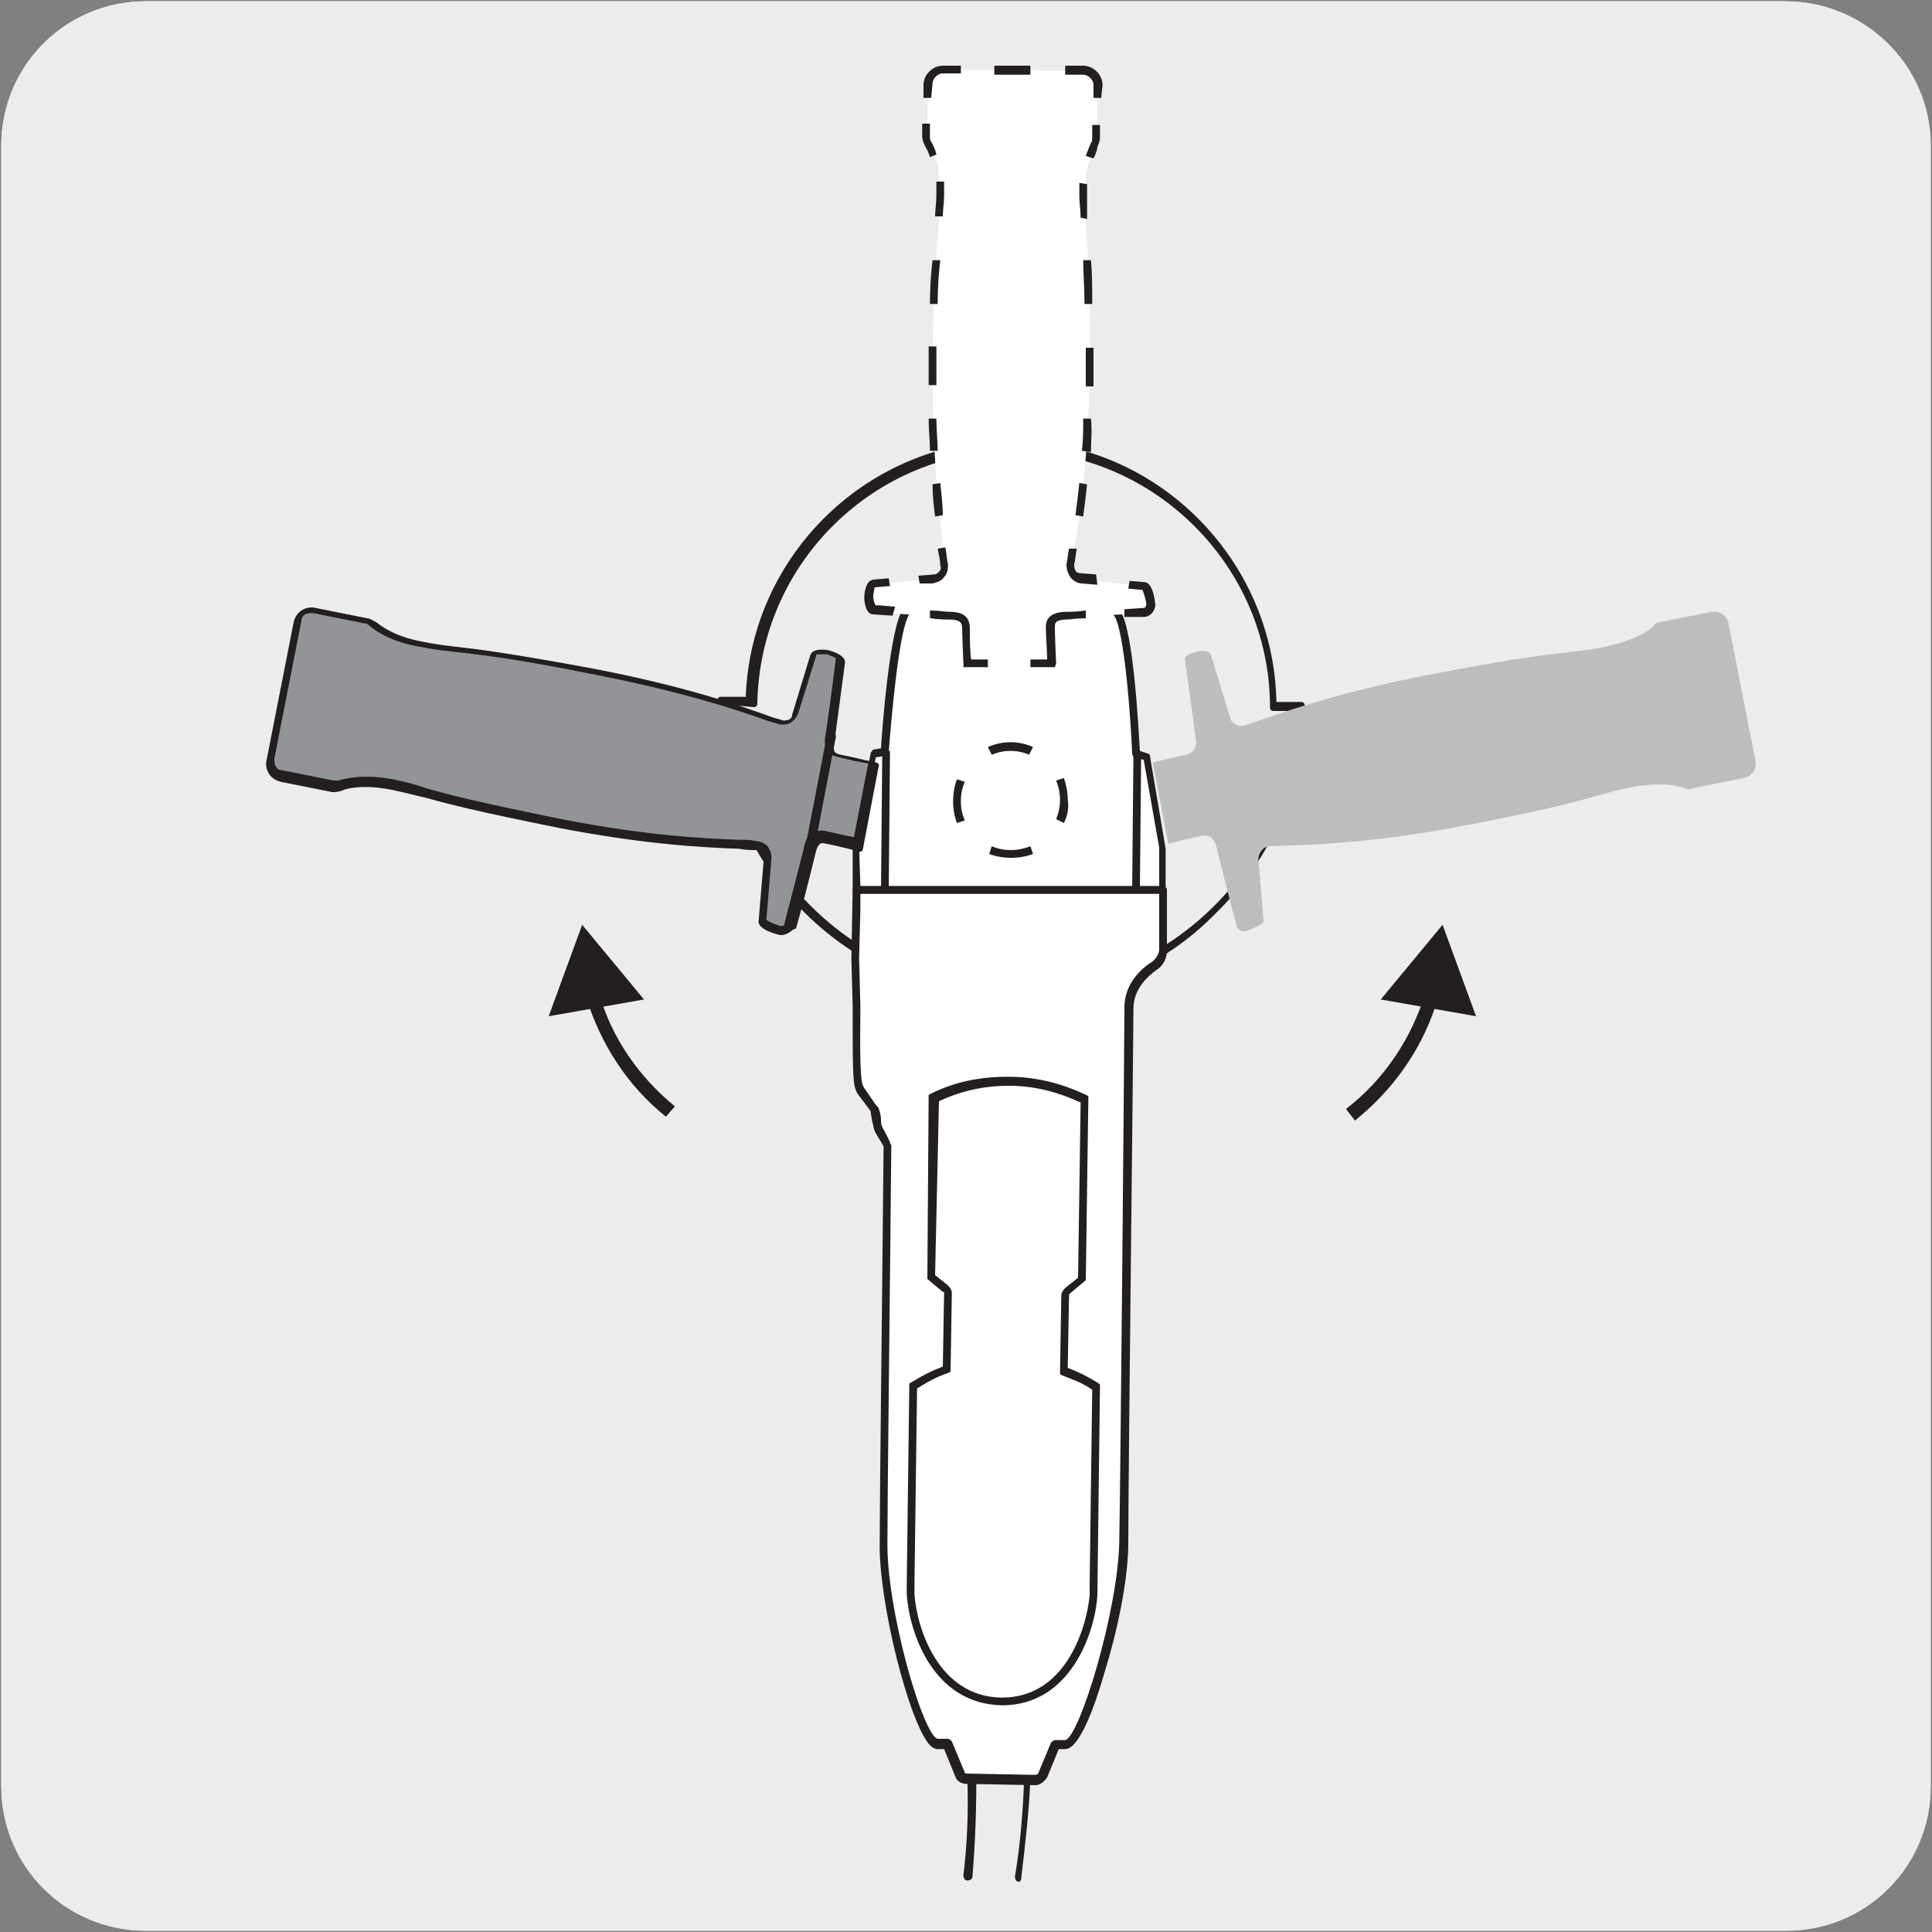 <?xml version="1.0" encoding="utf-8"?>
<!-- Generator: Adobe Illustrator 27.0.1, SVG Export Plug-In . SVG Version: 6.00 Build 0)  -->
<svg version="1.1" xmlns="http://www.w3.org/2000/svg" xmlns:xlink="http://www.w3.org/1999/xlink" x="0px" y="0px"
	 viewBox="0 0 150 150" style="enable-background:new 0 0 150 150;" xml:space="preserve">
<rect x="0" y="0" width="150" height="150" fill="#808080" stroke="none"/>
<style type="text/css">
	.st0{fill:#EDECEC;}
	.st1{clip-path:url(#SVGID_00000126304697213292974420000017366372347587961473_);}
	.st2{fill:#231F20;}
	.st3{fill:#FFFFFF;}
	.st4{fill:#929497;}
	.st5{fill:#BBBDBF;}
</style>
<g id="Capa_1">
	<g id="Capa_2_00000153668088940151777140000001312934053299105197_">
		<path class="st0" d="M11.3,0.1h127.3c6.2,0,11.3,5,11.3,11.2v127.4c0,6.2-5,11.2-11.2,11.2l0,0H11.3c-6.2,0-11.2-5-11.2-11.2l0,0
			l0,0V11.3C0.1,5.1,5.1,0.1,11.3,0.1L11.3,0.1z"/>
		<path class="st0" d="M11.3,0.1h127.3c6.2,0,11.3,5,11.3,11.2v127.4c0,6.2-5,11.2-11.2,11.2l0,0H11.3c-6.2,0-11.2-5-11.2-11.2l0,0
			l0,0V11.3C0.1,5.1,5.1,0.1,11.3,0.1L11.3,0.1z"/>
	</g>
</g>
<g id="Layer_2">
	<g>
		<defs>
			<polygon id="SVGID_1_" points="119.4,80.9 138.5,83.8 138.7,67.8 121.7,65.1 			"/>
		</defs>
		<clipPath id="SVGID_00000127753307655021699180000017556322352275855750_">
			<use xlink:href="#SVGID_1_"  style="overflow:visible;"/>
		</clipPath>
		<g style="clip-path:url(#SVGID_00000127753307655021699180000017556322352275855750_);">
			<defs>
				
					<rect id="SVGID_00000119085931953168096420000007808037502868624560_" x="123.3" y="63.5" transform="matrix(0.148 -0.989 0.989 0.148 38.362 193.493)" width="16.2" height="22"/>
			</defs>
			<clipPath id="SVGID_00000051381330703039213280000013783143944828825783_">
				<use xlink:href="#SVGID_00000119085931953168096420000007808037502868624560_"  style="overflow:visible;"/>
			</clipPath>
		</g>
	</g>
	<g>
		<path class="st2" d="M79.1,146.1C79,146.1,79,146.1,79.1,146.1c-0.2,0-0.3-0.2-0.3-0.4c0.4-2.4,0.6-4.8,0.7-7.2l-3.7-0.1
			c0,2.4-0.1,4.9-0.3,7.3c0,0.2-0.2,0.3-0.4,0.3c-0.2,0-0.3-0.2-0.3-0.4c0.3-2.5,0.4-5.1,0.3-7.6c0-0.1,0-0.2,0.1-0.2
			c0.1-0.1,0.1-0.1,0.2-0.1h0l4.3,0.1c0.1,0,0.2,0,0.2,0.1c0.1,0.1,0.1,0.1,0.1,0.2c-0.1,2.5-0.4,5.1-0.7,7.6
			C79.3,146,79.2,146.1,79.1,146.1z M78.6,77.5c-0.1,0-0.2,0-0.2,0C65.7,77.4,55.6,67,55.7,54.4c0-0.2,0.1-0.3,0.3-0.3h0l1.9,0
			c0.4-11,9.5-19.9,20.6-19.9c0.1,0,0.1,0,0.2,0c11.1,0.1,20.2,9.2,20.4,20.3l1.9,0c0.2,0,0.3,0.1,0.3,0.3
			c-0.1,6.1-2.5,11.8-6.9,16.1C90.2,75.2,84.6,77.5,78.6,77.5z M56.4,54.7c0.1,12.1,9.8,22,22,22.1c0.1,0,0.2,0,0.2,0
			c5.8,0,11.3-2.2,15.5-6.3c4.2-4.1,6.5-9.5,6.7-15.3l-1.9,0c-0.2,0-0.3-0.1-0.3-0.3v-0.2c-0.1-10.8-9-19.6-19.7-19.7
			c-0.1,0-0.1,0-0.2,0c-10.8,0-19.7,8.7-19.9,19.6c0,0.2-0.1,0.3-0.3,0.3h0L56.4,54.7z"/>
	</g>
	<g>
		<path class="st3" d="M90.3,65.8l-1.2-7.1l-0.9-0.2c0,0-0.4-9.4-1.4-10.9c-1-1.5-3.8-2.2-7.6-2.2l-1.2,0c-3.8,0-6.6,0.6-7.6,2.1
			c-1.1,1.5-1.6,10.9-1.6,10.9l-0.9,0.2l-1.4,7.1l0,3.6h23.8L90.3,65.8z"/>
	</g>
	<g>
		<path class="st2" d="M90.3,69.5H66.5c-0.1,0-0.2,0-0.2-0.1c-0.1-0.1-0.1-0.1-0.1-0.2l0-3.6l1.4-7.1c0-0.1,0.1-0.2,0.2-0.3l0.6-0.1
			c0.1-1.7,0.7-9.4,1.7-10.8c1.1-1.5,3.6-2.2,7.6-2.2c0.1,0,0.2,0,0.3,0l1.2,0c4.1,0,6.8,0.8,7.8,2.4c1,1.4,1.4,9.1,1.5,10.8
			l0.6,0.2c0.1,0,0.2,0.1,0.2,0.3l1.2,7.1c0,0,0,0,0,0.1l0,3.4C90.6,69.3,90.5,69.5,90.3,69.5z M66.8,68.8H90l0-3L88.8,59l-0.7-0.2
			c-0.1,0-0.2-0.2-0.2-0.3c-0.1-2.6-0.6-9.6-1.4-10.7c-0.9-1.3-3.5-2.1-7.3-2.1l-1.2,0c-0.1,0-0.2,0-0.3,0c-3.7,0-6.1,0.7-7.1,2
			c-0.8,1.1-1.4,8.1-1.6,10.7c0,0.1-0.1,0.3-0.3,0.3l-0.7,0.1l-1.3,6.9L66.8,68.8z"/>
	</g>
	<g>
		<path class="st3" d="M66.5,69.2v1.5l-0.1,3.8l0.1,3.7c0,3.4,0,5.8,0.2,6.3c0.2,0.5,0.9,1.2,1.2,1.7c0.2,0.5,0.1,1,0.3,1.5
			c0.2,0.5,0.7,1.2,0.7,1.2l0,0.1c-0.1,11.2-0.3,27.3-0.3,30.7c-0.1,5.2,2.8,15.8,4.2,15.8l0.8,0l1,2.4c0.1,0.2,0.3,0.3,0.5,0.3
			l5.4,0.1c0.2,0,0.4-0.1,0.5-0.3l1-2.4l0.8,0c1.4,0,4.5-10.5,4.5-15.7c0.1-5.2,0.4-39.1,0.4-41.5c0-1.6,1.2-2.7,2-3.3
			c0.4-0.3,0.7-0.8,0.7-1.3l0-4.7H66.5z"/>
	</g>
	<g>
		<path class="st2" d="M80.4,138.6l-5.4-0.1c-0.3,0-0.7-0.2-0.8-0.5l-0.9-2.2l-0.5,0c-0.2,0-0.4-0.1-0.6-0.3
			c-1.6-1.7-4-11.1-3.9-15.8c0-3.4,0.2-19.5,0.3-30.7c-0.1-0.2-0.5-0.8-0.7-1.2c-0.1-0.3-0.1-0.5-0.2-0.8c0-0.2-0.1-0.5-0.1-0.7
			c-0.1-0.2-0.3-0.4-0.5-0.7c-0.3-0.4-0.6-0.7-0.7-1.1c-0.2-0.5-0.2-2.3-0.2-6.4l-0.1-3.7l0.1-5.3c0-0.2,0.1-0.3,0.3-0.3h23.8
			c0.1,0,0.2,0,0.2,0.1c0.1,0.1,0.1,0.1,0.1,0.2l0,4.7c0,0.6-0.3,1.2-0.8,1.5c-0.7,0.5-1.8,1.5-1.8,3c0,2.4-0.4,36.4-0.4,41.5
			c0,2.9-0.9,7-1.8,9.9c-0.8,2.8-2,6.1-3.1,6.1c0,0,0,0,0,0l-0.5,0l-0.9,2.2C81,138.4,80.7,138.6,80.4,138.6z M66.8,69.5v1.1
			l-0.1,3.8l0.1,3.7c0,1.5-0.1,5.6,0.2,6.2c0.1,0.2,0.4,0.6,0.6,0.9c0.2,0.3,0.4,0.6,0.6,0.8c0.1,0.3,0.2,0.6,0.2,0.9
			c0,0.2,0,0.4,0.1,0.6c0.2,0.4,0.6,1.1,0.6,1.2c0,0.1,0.1,0.2,0.1,0.2c-0.1,11.2-0.3,27.3-0.3,30.7c-0.1,5.4,2.8,15.2,3.9,15.4
			l0.8,0c0.1,0,0.2,0.1,0.3,0.2l1,2.4c0,0.1,0.1,0.1,0.2,0.1l5.3,0.1c0.1,0,0.2-0.1,0.2-0.1l1-2.4c0.1-0.1,0.2-0.2,0.3-0.2h0l0.8,0
			c1.1-0.2,4.1-10,4.2-15.4c0.1-5.2,0.4-39.1,0.4-41.5c0-1.8,1.3-3,2.1-3.5c0.3-0.2,0.6-0.6,0.6-1l0-4.3H66.8z"/>
	</g>
	<g>
		<path class="st2" d="M69,69.2l-0.6,0l0.1-10.9l0.6,0L69,69.2z M88.5,69.1l-0.6,0l0.1-10.6l0.6,0L88.5,69.1z"/>
	</g>
	<g>
		<path class="st2" d="M51.7,86.7c-3-2.4-5.1-5.7-6.2-9.3l1-0.3c1,3.5,3.1,6.5,5.9,8.8L51.7,86.7z"/>
	</g>
	<g>
		<polygon class="st2" points="42.6,78.9 45.2,71.8 50,77.6 		"/>
	</g>
	<g>
		<path class="st2" d="M105.2,87l-0.7-0.9c3-2.3,5.1-5.5,6.2-9.1l1,0.3C110.6,81.2,108.3,84.5,105.2,87z"/>
	</g>
	<g>
		<polygon class="st2" points="107.2,77.6 112,71.8 114.6,78.9 		"/>
	</g>
	<g>
		<path class="st2" d="M77.8,132.4C77.8,132.4,77.8,132.4,77.8,132.4c-5.4-0.1-7.2-5.7-7.4-8.6l0-0.9l0.2-15.5l0.2-0.1
			c0.8-0.5,1.6-0.9,2.4-1.2l0.1-5.7c0-0.1,0-0.1-0.1-0.1l-1.2-1v-0.1L72.1,85l0.2-0.1c1.8-0.9,3.8-1.3,5.9-1.3c0,0,0.1,0,0.1,0
			c2.1,0,4.1,0.5,6,1.4l0.2,0.1v0.2l-0.2,14.1l-1.2,1c0,0-0.1,0.1-0.1,0.1l-0.1,5.7c0.8,0.3,1.6,0.7,2.4,1.2l0.1,0.1v0.2l-0.2,16.2
			C85,126.8,83.1,132.4,77.8,132.4z M71.2,107.8l-0.2,15.1l0,0.9c0.2,2.7,1.9,7.9,6.7,8c0,0,0,0,0.1,0c4.8,0,6.5-5.1,6.8-7.9l0-0.9
			l0.2-15.1c-0.7-0.5-1.5-0.8-2.3-1.1l-0.2-0.1v-0.2l0.1-5.9c0-0.2,0.1-0.4,0.3-0.6l1-0.8l0.2-13.6c-1.7-0.8-3.6-1.3-5.5-1.3
			c0,0-0.1,0-0.1,0c-1.9,0-3.7,0.4-5.4,1.2L72.6,99l1,0.8c0.2,0.2,0.3,0.4,0.3,0.6l-0.1,6.1l-0.2,0.1
			C72.7,106.9,72,107.3,71.2,107.8z"/>
	</g>
	<g>
		<path class="st4" d="M60.6,72.3c-0.3-0.1-1.4-0.5-1.4-0.8l0.4-4.8c0-0.5-0.4-1-0.9-1c-2.5-0.1-7.2-0.1-15.1-1.6
			c-10-1.9-10.3-2.5-13.1-3c-2.2-0.4-3.5-0.1-4,0.1c-0.2,0.1-0.4,0.1-0.6,0l-4-0.8c-0.6-0.1-1-0.7-0.9-1.3L23,48.3
			c0.1-0.6,0.7-1,1.3-0.9l4,0.8c0.2,0,0.4,0.1,0.5,0.3c0.4,0.4,1.5,1.1,3.7,1.6c2.9,0.6,3.4,0.2,13.3,2.1c7.9,1.5,12.3,3.2,14.7,4
			c0.5,0.2,1.1-0.1,1.2-0.6l1.4-4.6c0.1-0.3,0.8-0.3,1.1-0.2c0.3,0.1,1,0.3,0.9,0.6c-0.2,1.4-0.7,5.1-0.8,5.9
			c-0.2,1,0.1,1.3,0.7,1.5c0.6,0.1,2.6,0.6,2.6,0.6l-1.2,6.3c0,0-2-0.5-2.6-0.6c-0.6-0.1-1,0.1-1.2,1.1c-0.2,0.8-1.1,4.4-1.5,5.8
			C61.2,71.9,61.2,72.3,60.6,72.3"/>
	</g>
	<g>
		<path class="st2" d="M60.6,72.6C60.5,72.6,60.5,72.6,60.6,72.6c-0.1,0-1.8-0.4-1.7-1.1l0.4-4.8c0-0.2,0-0.3-0.2-0.5
			C59,66.1,58.9,66,58.7,66c-0.4,0-0.8,0-1.3-0.1c-2.7-0.1-7.1-0.3-13.9-1.6c-6.5-1.3-8.8-1.9-10.6-2.4c-0.9-0.2-1.6-0.4-2.6-0.6
			c-2.1-0.4-3.4-0.1-3.8,0.1c-0.3,0.1-0.5,0.1-0.7,0.1l-4-0.8c-0.4-0.1-0.7-0.3-0.9-0.6c-0.2-0.3-0.3-0.7-0.2-1.1l2.1-10.7
			c0.1-0.4,0.3-0.7,0.6-0.9c0.3-0.2,0.7-0.3,1.1-0.2l4,0.8c0.2,0,0.5,0.2,0.7,0.3c0.4,0.3,1.4,1.1,3.5,1.5c1,0.2,1.7,0.3,2.6,0.4
			c1.8,0.2,4.2,0.5,10.7,1.7c7.3,1.4,11.5,2.9,14,3.8l0.7,0.2c0.2,0.1,0.3,0,0.5,0c0.2-0.1,0.3-0.2,0.3-0.4l1.4-4.6
			c0.2-0.7,1.5-0.4,1.5-0.4c0.3,0.1,1.3,0.4,1.2,1c-0.3,2.3-0.7,5.2-0.8,6c-0.2,1,0.1,1,0.5,1.1c0.6,0.1,2.6,0.6,2.7,0.6
			c0.2,0,0.3,0.2,0.2,0.4l-1.2,6.3c0,0.1-0.1,0.2-0.1,0.2c-0.1,0-0.2,0.1-0.2,0c0,0-2-0.5-2.6-0.6c-0.3-0.1-0.6-0.1-0.8,0.8
			c-0.2,0.9-1.2,4.8-1.5,5.8C61.5,72.1,61.3,72.6,60.6,72.6z M59.5,71.4c0.2,0.2,0.8,0.4,1.1,0.5c0.3,0,0.3-0.1,0.3-0.2
			c0.4-1.5,1.3-5,1.5-5.8c0.2-1.1,0.7-1.5,1.6-1.4c0.5,0.1,1.7,0.4,2.3,0.5l1.1-5.7c-0.6-0.1-1.9-0.4-2.3-0.5
			c-0.9-0.2-1.2-0.7-1-1.8c0.1-0.6,0.4-2.7,0.8-5.9c0,0-0.4-0.2-0.7-0.3c-0.3,0-0.7,0-0.8,0l-1.4,4.5c-0.1,0.3-0.3,0.6-0.6,0.8
			c-0.3,0.2-0.7,0.2-1,0.1l-0.7-0.2c-2.5-0.9-6.7-2.3-13.9-3.7c-6.5-1.3-8.9-1.5-10.6-1.7c-0.9-0.1-1.7-0.2-2.7-0.4
			c-2.2-0.4-3.3-1.2-3.8-1.6c-0.1-0.1-0.2-0.2-0.4-0.2l-4-0.8c-0.2,0-0.4,0-0.6,0.1c-0.2,0.1-0.3,0.3-0.3,0.5l-2.1,10.7
			c0,0.2,0,0.4,0.1,0.6c0.1,0.2,0.3,0.3,0.5,0.3l4,0.8c0.1,0,0.3,0,0.4,0c0.6-0.2,2-0.5,4.2-0.1c1,0.2,1.7,0.4,2.6,0.7
			c1.7,0.5,4.1,1.1,10.5,2.4c6.7,1.3,11.1,1.5,13.8,1.6c0.5,0,0.9,0,1.3,0.1c0.3,0,0.7,0.2,0.9,0.4c0.2,0.3,0.3,0.6,0.3,0.9
			L59.5,71.4z"/>
	</g>
	<g>
		<path class="st2" d="M62.9,65.8C62.8,65.8,62.8,65.8,62.9,65.8c-0.2,0-0.4-0.2-0.3-0.4l1.6-8.3c0-0.2,0.2-0.3,0.4-0.3
			c0.2,0,0.3,0.2,0.3,0.4l-1.6,8.3C63.1,65.7,63,65.8,62.9,65.8z"/>
	</g>
	<g>
		<path class="st5" d="M96.7,72.3c0.3-0.1,1.4-0.5,1.4-0.8l-0.4-4.8c0-0.5,0.4-1,0.9-1c2.5-0.1,7.2-0.1,15.1-1.6
			c10-1.9,10.3-2.5,13.1-3c2.2-0.4,3.5-0.1,4,0.1c0.2,0.1,0.4,0.1,0.6,0l4-0.8c0.6-0.1,1-0.7,0.9-1.3l-2.1-10.7
			c-0.1-0.6-0.7-1-1.3-0.9l-4,0.8c-0.2,0-0.4,0.1-0.5,0.3c-0.4,0.4-1.5,1.1-3.7,1.6c-2.9,0.6-3.4,0.2-13.3,2.1
			c-7.9,1.5-12.3,3.2-14.7,4c-0.5,0.2-1.1-0.1-1.2-0.6L94,50.8c-0.1-0.3-0.8-0.3-1.1-0.2c-0.3,0.1-1,0.3-0.9,0.6
			c0.2,1.4,0.7,5.1,0.8,5.9c0.2,1-0.1,1.3-0.7,1.5c-0.6,0.1-2.6,0.6-2.6,0.6l1.2,6.3c0,0,2-0.5,2.6-0.6c0.6-0.1,1,0.1,1.2,1.1
			c0.2,0.8,1.1,4.4,1.5,5.8C96,71.9,96.1,72.3,96.7,72.3"/>
	</g>
	<g>
		<path class="st3" d="M89.3,47c0-0.3-0.2-1.5-0.5-1.5l-4.8-0.5c-0.5-0.1-0.9-0.6-0.8-1.1c0.4-2.5,1.3-7.1,1.4-15.2
			c0.1-10.1-0.4-10.5-0.4-13.5c0-2.2,0.6-3.4,0.8-3.9c0.1-0.2,0.2-0.4,0.2-0.6l0-4.1c0-0.6-0.5-1.1-1.1-1.1L73.1,5.4
			c-0.6,0-1.1,0.5-1.1,1.1l0,4.1c0,0.2,0.1,0.4,0.2,0.6c0.3,0.5,0.8,1.7,0.8,3.9c0,2.9-0.5,3.3-0.6,13.5c0,8.1,0.7,12.7,1,15.2
			c0.1,0.5-0.3,1-0.9,1.1l-4.8,0.5c-0.3,0-0.4,0.8-0.4,1.1c0,0.3,0.1,1,0.4,1c1.4,0.1,5.1,0.4,6,0.4c1.1,0,1.3,0.4,1.3,1
			c0,0.6,0.1,2.7,0.1,2.7l6.4,0c0,0-0.1-2.1-0.1-2.7c0-0.6,0.2-1,1.3-1c0.9,0,4.6-0.2,6-0.3C88.8,47.5,89.2,47.5,89.3,47"/>
	</g>
	<g>
		<path class="st2" d="M84.1,40.1L83.5,40c0.1-0.8,0.2-1.6,0.3-2.5l0.6,0.1C84.3,38.5,84.2,39.4,84.1,40.1z M84.7,35.1L84,35
			c0.1-0.8,0.1-1.6,0.1-2.5l0.6,0C84.8,33.4,84.7,34.3,84.7,35.1z"/>
	</g>
	<g>
		<path class="st2" d="M84.2,23.6c0-1.3-0.1-2.4-0.1-3.4l0.6,0c0.1,1,0.1,2.1,0.1,3.4L84.2,23.6z"/>
	</g>
	<g>
		<polygon class="st2" points="80,5.8 77.2,5.8 77.2,5.1 80,5.1 		"/>
	</g>
	<g>
		<path class="st2" d="M72.8,23.6l-0.6,0c0-1.4,0.1-2.5,0.2-3.4l0.6,0C72.9,21.1,72.8,22.2,72.8,23.6z"/>
	</g>
	<g>
		<path class="st2" d="M72.6,40.1c-0.1-0.8-0.2-1.6-0.2-2.5l0.6-0.1c0.1,0.9,0.2,1.8,0.2,2.5L72.6,40.1z M72.2,35
			c0-0.8-0.1-1.6-0.1-2.5l0.6,0c0,0.9,0.1,1.7,0.1,2.5L72.2,35z"/>
	</g>
	<g>
		<path class="st2" d="M81.9,51.8l-1.9,0l0-0.6l1.3,0c0-0.6-0.1-1.9-0.1-2.4c0-0.3,0-0.7,0.4-1c0.3-0.2,0.7-0.3,1.2-0.3
			c0.3,0,0.8,0,1.5-0.1l0,0.6c-0.7,0-1.2,0.1-1.5,0.1c-0.4,0-0.7,0.1-0.8,0.2c-0.1,0.1-0.1,0.2-0.1,0.5c0,0.6,0.1,2.7,0.1,2.7
			L81.9,51.8z M76.7,51.8l-1.9,0l0-0.3c0-0.1-0.1-2.1-0.1-2.7c0-0.3,0-0.7-1-0.7c-0.3,0-0.8,0-1.5-0.1l0-0.6c0.7,0,1.2,0.1,1.5,0.1
			c1.1,0,1.6,0.4,1.6,1.3c0,0.5,0,1.8,0.1,2.4l1.3,0L76.7,51.8z M87.3,47.9l0-0.6l1.5-0.1c0,0,0.2,0,0.2-0.3c0-0.2-0.2-0.9-0.3-1.1
			l-1.1-0.1l0.1-0.6l1.2,0.1c0.7,0.1,0.8,1.8,0.8,1.8c-0.1,0.7-0.6,0.9-0.9,0.9L87.3,47.9z M88.8,45.8
			C88.8,45.8,88.8,45.8,88.8,45.8L88.8,45.8z M69.3,47.8l-1.5-0.1c-0.6,0-0.7-1-0.7-1.3c0,0,0-1.3,0.7-1.4l1.2-0.1l0.1,0.6l-1.2,0.1
			c0,0.1-0.1,0.5-0.1,0.7c0,0.3,0.1,0.6,0.2,0.7l0.3,0l1.2,0.1L69.3,47.8z M85.2,45.4L84,45.3c-0.3,0-0.7-0.2-0.9-0.5
			c-0.2-0.3-0.3-0.6-0.3-1c0.1-0.4,0.1-0.8,0.2-1.2l0.6,0c-0.1,0.5-0.1,0.9-0.2,1.2c0,0.2,0,0.3,0.1,0.5s0.3,0.2,0.4,0.2l1.2,0.1
			L85.2,45.4z M71.4,45.3l-0.1-0.6l1.2-0.1c0.2,0,0.3-0.1,0.4-0.2c0.1-0.1,0.2-0.3,0.1-0.5c0-0.4-0.1-0.8-0.2-1.3l0.6-0.1
			c0.1,0.5,0.1,0.9,0.2,1.3c0,0.3,0,0.7-0.3,1c-0.2,0.3-0.5,0.4-0.9,0.5L71.4,45.3z M84.9,30l-0.6,0c0-0.4,0-0.8,0-1.3
			c0-0.6,0-1.2,0-1.7h0.6c0,0.5,0,1.1,0,1.7C84.9,29.1,84.9,29.5,84.9,30z M72.1,29.9c0-0.4,0-0.8,0-1.3l0-1.7l0.6,0l0,1.7
			c0,0.4,0,0.9,0,1.3L72.1,29.9z M83.9,16.9c0-0.6-0.1-1.1-0.1-1.7c0-0.4,0-0.7,0-1l0.6,0.1c0,0.3,0,0.6,0,1c0,0.6,0,1.1,0,1.7
			L83.9,16.9z M73.2,16.8l-0.6,0c0-0.5,0.1-1,0.1-1.7c0-0.4,0-0.7,0-1l0.6,0c0,0.3,0,0.7,0,1C73.3,15.8,73.2,16.3,73.2,16.8z
			 M84.9,12.3l-0.6-0.2c0.2-0.5,0.3-0.8,0.4-1c0.1-0.1,0.1-0.3,0.1-0.4l0-1l0.6,0l0,1c0,0.2-0.1,0.5-0.2,0.7
			C85.2,11.6,85.1,11.9,84.9,12.3z M72.2,12.2c-0.1-0.4-0.3-0.7-0.4-0.9c-0.1-0.2-0.2-0.5-0.2-0.7l0-1l0.6,0l0,1
			c0,0.1,0,0.3,0.1,0.4c0.1,0.2,0.3,0.5,0.4,1L72.2,12.2z M85.5,7.6l-0.6,0l0-1c0-0.4-0.4-0.8-0.8-0.8l-1.4,0V5.1l1.4,0
			c0.8,0,1.5,0.7,1.5,1.5L85.5,7.6z M72.3,7.6l-0.6,0l0-1c0-0.8,0.7-1.5,1.5-1.5c0,0,0,0,0,0l1.4,0l0,0.6l-1.4,0c0,0,0,0,0,0
			c-0.4,0-0.8,0.4-0.8,0.8L72.3,7.6z"/>
	</g>
	<g>
		<path class="st2" d="M78.5,66.6c-0.6,0-1.2-0.1-1.7-0.3l0.2-0.6c0.9,0.4,2,0.4,3,0l0.2,0.6C79.7,66.5,79.1,66.6,78.5,66.6z
			 M74.3,63.9c-0.2-0.5-0.3-1.1-0.3-1.7c0-0.6,0.1-1.2,0.3-1.7l0.6,0.2c-0.2,0.5-0.3,1-0.3,1.5c0,0.5,0.1,1,0.3,1.5L74.3,63.9z
			 M82.6,63.9L82,63.6c0.2-0.5,0.3-1,0.3-1.5c0-0.5-0.1-1-0.3-1.5l0.6-0.2c0.2,0.6,0.3,1.1,0.3,1.7C83,62.7,82.9,63.3,82.6,63.9z
			 M79.9,58.6c-0.9-0.4-2-0.4-2.9,0L76.7,58c1.1-0.5,2.4-0.5,3.5,0L79.9,58.6z"/>
	</g>
</g>
</svg>
